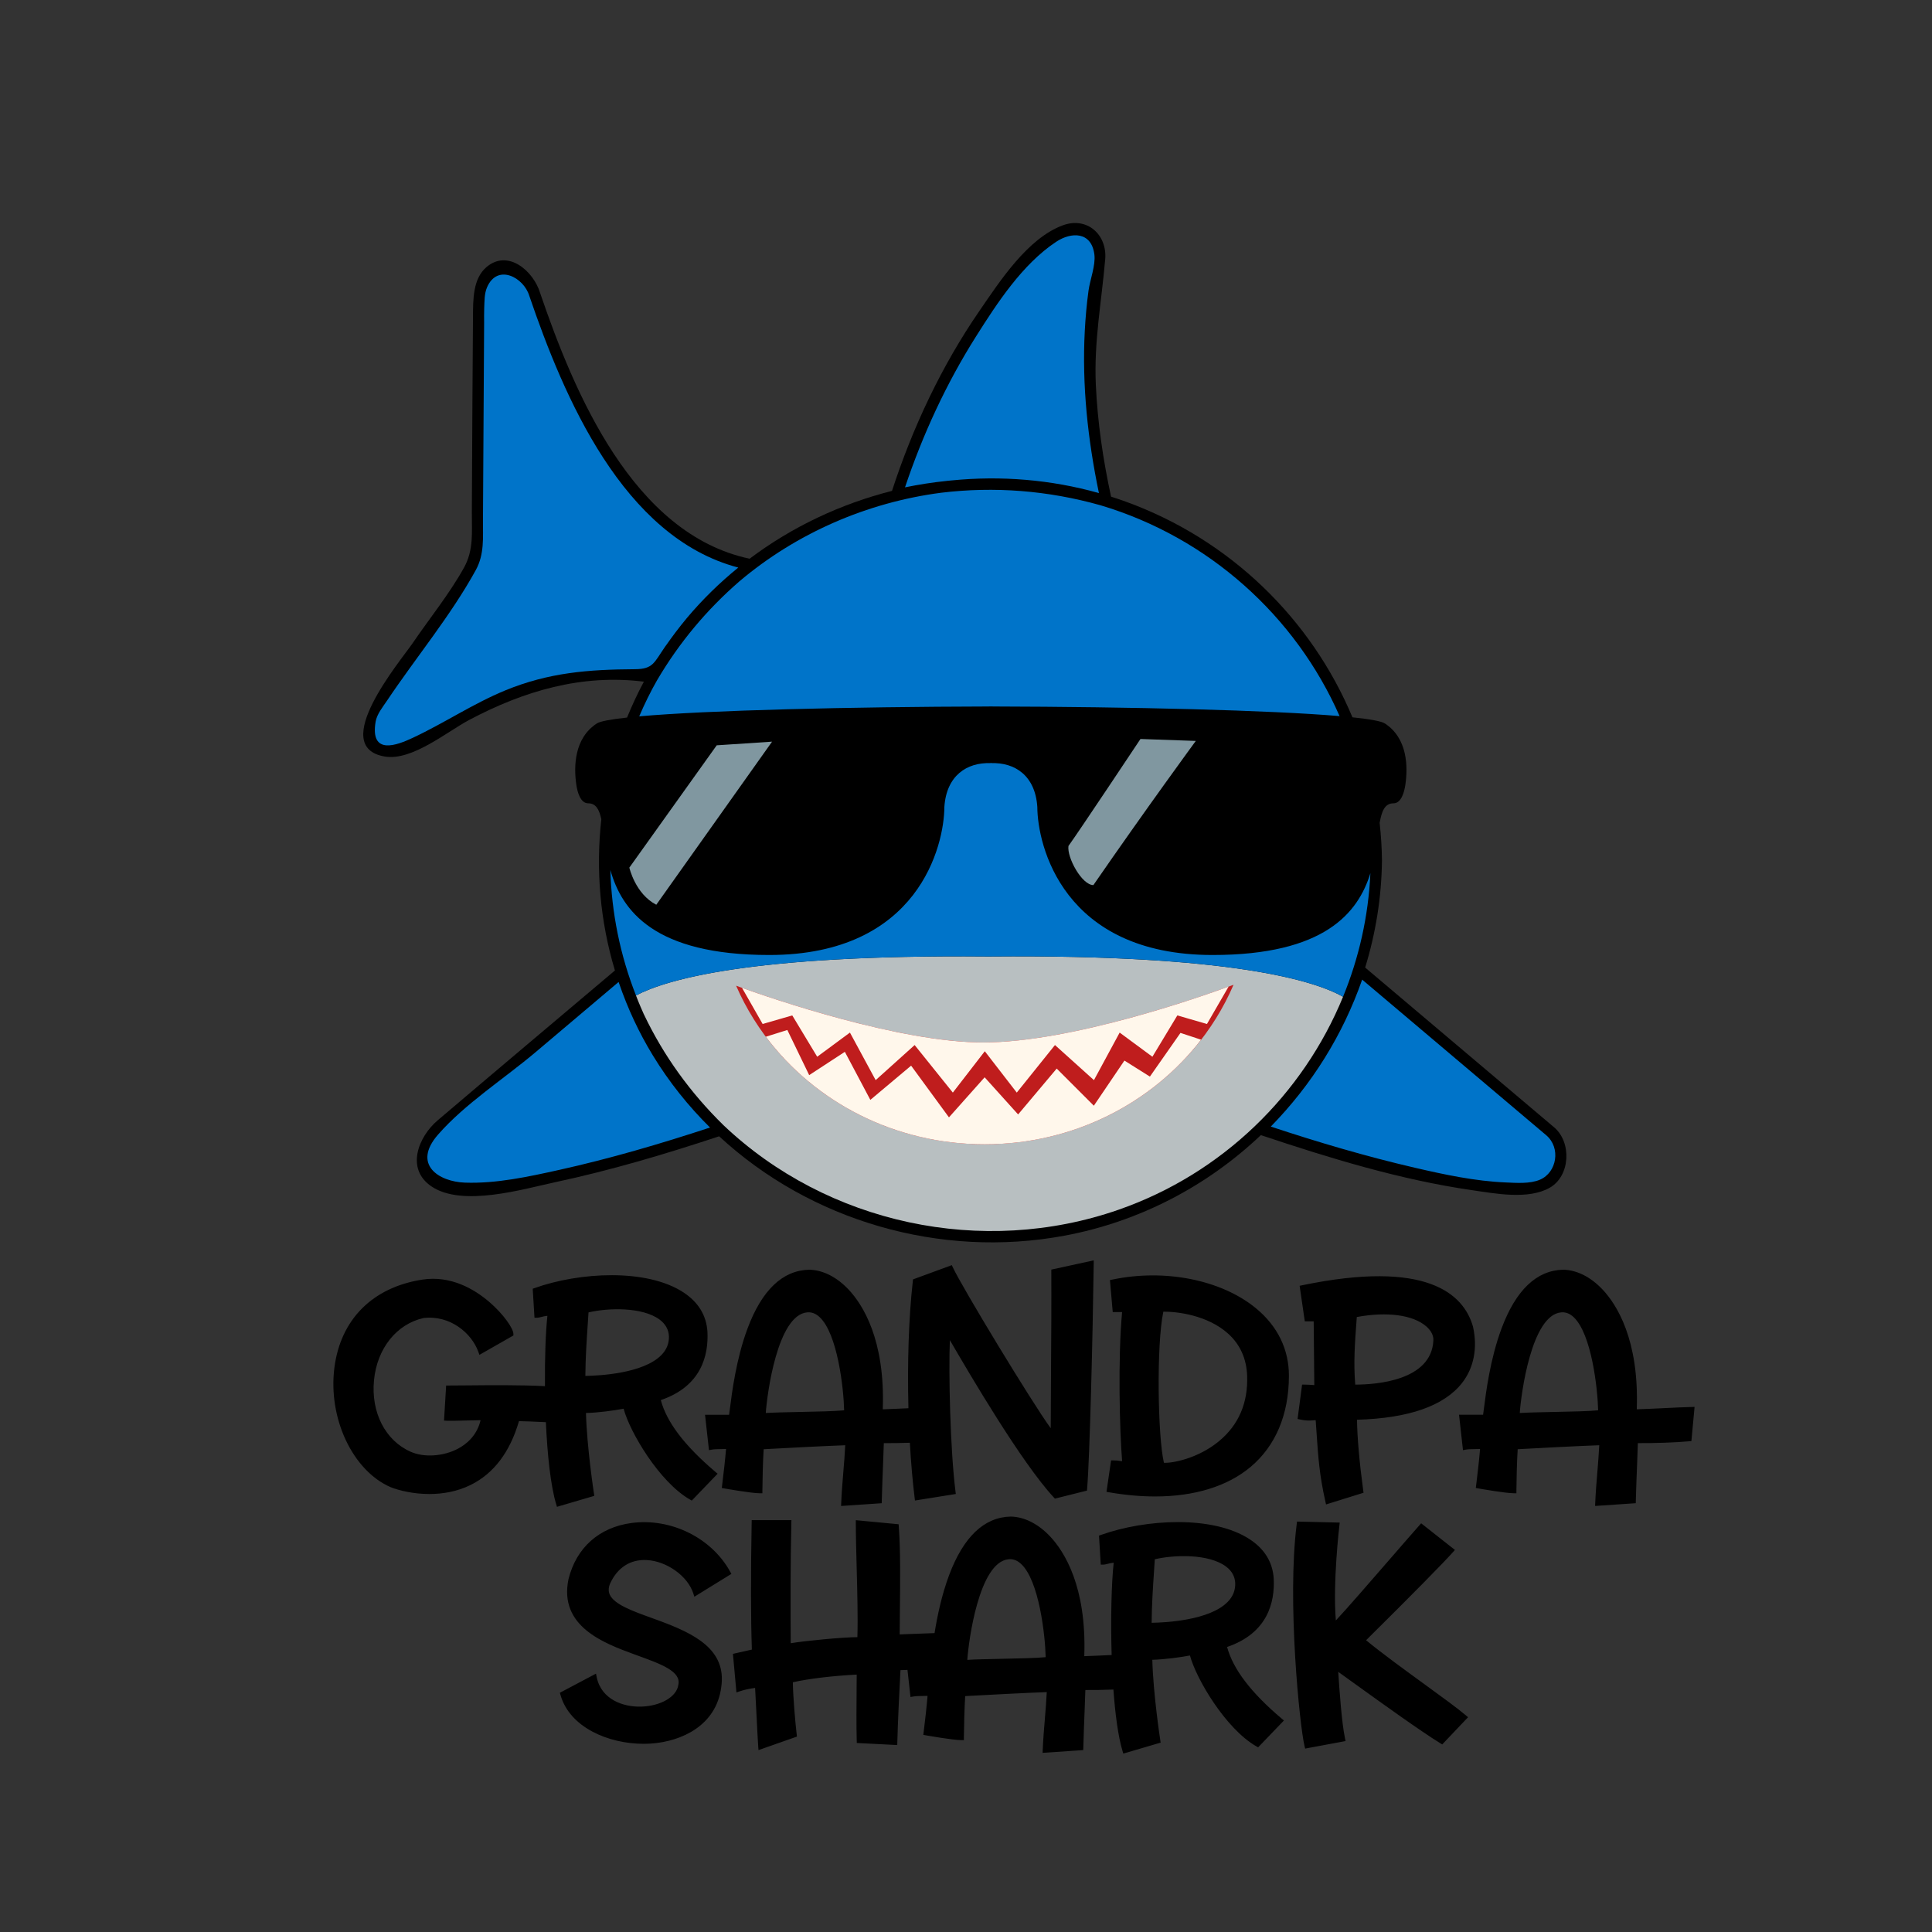 <?xml version="1.0" encoding="utf-8"?>
<!-- Generator: Adobe Illustrator 21.0.0, SVG Export Plug-In . SVG Version: 6.00 Build 0)  -->
<svg version="1.1" id="Calque_1" xmlns="http://www.w3.org/2000/svg" xmlns:xlink="http://www.w3.org/1999/xlink" x="0px" y="0px"
	 viewBox="0 0 1080 1080" style="enable-background:new 0 0 1080 1080;" xml:space="preserve">
<rect x="0" y="0" width="1080" height="1080" fill="#333333" stroke="none"/>
<style type="text/css">
	.st0{fill:#B8BFC1;}
	.st1{fill:#0074C9;}
	.st2{fill:#8097A0;}
	.st3{fill:#BF1D1D;}
	.st4{fill:#FFF7EB;}
</style>
<path d="M868.71,630.13c-35.19-29.75-70.38-59.51-105.58-89.26c5.87-19.1,9.17-39.21,9.4-59.94c-0.08-7.05-0.54-14.03-1.3-20.94
	c1.17-6.64,2.92-10.93,7.72-10.93c4.36,0,6.07-6.23,6.68-10.55c1.42-10,1.24-25.79-11.48-34.09c-1.94-1.27-8.32-2.41-18.13-3.44
	c-23.03-55.07-68.58-99.55-126.86-120.61c-2.68-0.97-5.37-1.88-8.07-2.74c-4.48-20.63-7.56-41.51-8.52-62.62
	c-1.09-24.06,3.21-46.34,5.24-70.07c1.17-13.74-10.11-24.01-23.75-18.96c-19.68,7.29-35.15,31.25-46.43,47.63
	c-21.28,30.9-37.4,65.18-49,100.8c-28.63,7.25-55.83,20.04-79.59,37.92c-65.27-13.83-98.18-93.09-117.13-148.6
	c-3.64-12.09-17.87-24.69-29.96-14.43c-7.7,6.54-7.47,18.35-7.55,27.64c-0.31,36.45-0.43,72.91-0.64,109.36
	c-0.07,11.1,1.17,20.98-4.4,31.04c-8.14,14.69-19.28,28.36-28.72,42.24c-6.66,9.79-47.41,57.94-15.56,63.33
	c15.16,2.57,34.78-13.86,47.1-20.4c30.69-16.29,63.02-25.8,97.74-21.44c-3.5,6.53-6.61,13.23-9.39,20.05
	c-9.11,0.99-15.06,2.09-16.91,3.3c-12.72,8.31-12.9,24.09-11.48,34.09c0.61,4.32,2.32,10.55,6.68,10.55c4.28,0,6.13,3.42,7.32,8.87
	c-3.14,28.24-0.7,57.08,7.61,84.57c-33.05,27.94-66.18,55.77-99.14,83.82c-10.57,9-18.1,26.98-3.41,36.9
	c17.3,11.69,51.23,1.48,69.39-2.41c30.93-6.62,61.39-15.66,91.41-25.61c50.95,47.14,123.36,68.54,193.02,55.56
	c42.28-7.88,80.06-27.99,109.81-56.22c38.42,12.85,77.95,25,118.11,30.79c12.77,1.84,31.41,5.48,43.41-1.4
	C877.84,657.35,878.7,638.53,868.71,630.13z"/>
<path class="st0" d="M750.77,557.2L750.77,557.2c-15.5-8.8-61.77-23.69-197.02-22.54h-2.51c-131.64-1.12-179,12.96-195.73,21.82
	c0.83,2.11,1.65,4.22,2.56,6.31c0.58,1.29,1.1,2.61,1.7,3.88c0.11,0.23,0.22,0.46,0.33,0.69c10.96,22.96,25.86,43.54,44.35,61.65
	c58.04,55.12,144.73,73.81,220.97,47.19C683.24,656.01,728.37,611.84,750.77,557.2z"/>
<path class="st1" d="M413.23,325.06c31.87-26.98,71.38-44.19,112.83-49.61c29.87-3.61,59.77-1.27,89.16,7.01
	c60.33,18.01,109.02,61.88,133.62,117.85c-38.96-3.33-116.34-5.19-193.92-5.38c0,0-0.01,0-0.01-0.01c-0.34,0-0.68,0-1.02,0
	c-0.34,0-0.68,0-1.02,0c0,0-0.01,0-0.01,0.01c-78.64,0.19-157.11,2.1-195.53,5.51c2.95-6.9,6.26-13.68,10.03-20.28
	c0.01-0.01,0.02-0.01,0.02-0.02C379.74,359.14,395.03,340.89,413.23,325.06z M354.9,374.09c10.33-0.06,10.73-3.74,16.92-12.64
	c0.33-0.47,0.68-0.92,1.01-1.39c1.42-2.03,2.88-4.03,4.37-6.01c0.11-0.15,0.22-0.3,0.33-0.45c2.1-2.77,4.25-5.52,6.5-8.2
	c8.71-10.36,18.33-19.73,28.67-28.13c-64.54-16.93-97.6-95.61-116.82-151.9c-3.1-10.31-17.8-18.18-23.61-4.79
	c-1.58,3.64-1.42,7.94-1.6,11.84c-0.12,2.65-0.02,5.34-0.04,7.99c-0.11,18.57-0.22,37.14-0.33,55.71
	c-0.11,18.22-0.21,36.43-0.32,54.65c-0.06,9.81,0.87,19-4,27.89c-13.96,25.45-33.43,48.82-49.59,72.95
	c-2.37,3.54-5.71,7.56-6.42,11.84c-3.2,19.12,12.12,13.03,20.56,9.1c17.65-8.23,33.81-19.15,51.9-26.61
	C306.75,375.94,329.02,374.24,354.9,374.09z M346.11,549.79c-0.1-0.29-0.21-0.57-0.31-0.85c-15.46,13.07-30.92,26.14-46.38,39.21
	c-17.49,14.79-39.49,28.85-54.59,46.15c-14.51,16.63,0.41,26.3,15.11,26.8c17.57,0.61,35.47-3.31,52.53-7.09
	c28.54-6.32,56.67-14.59,84.44-23.71c-12.1-11.96-22.88-25.42-31.95-40.3C357.12,577.17,350.87,563.67,346.11,549.79z
	 M766.06,488.14c-6.9,22.24-25.71,45.71-88.24,45.71c-83.84,0-97.89-61.66-97.95-82.76c-1.15-17.57-12.61-24.96-25.79-24.49
	c-0.07-0.08-0.12-0.17-0.19-0.25c-0.07,0.08-0.12,0.17-0.19,0.25c-13.17-0.48-24.63,6.92-25.79,24.49
	c-0.07,21.1-14.11,82.76-97.95,82.76c-64.23,0-82.33-24.76-88.77-47.52c0.68,23.95,5.49,47.74,14.34,70.16
	c16.73-8.86,64.09-22.95,195.73-21.82h2.51C689,533.51,735.27,548.4,750.77,557.2C759.64,535.54,764.95,512.25,766.06,488.14z
	 M864.29,634.55c-34.28-28.98-68.55-57.96-102.83-86.94c-10.87,31.06-28.1,58.63-51.08,82.16c26.45,8.75,53.25,16.68,80.38,22.97
	c16.64,3.86,33.7,7.52,50.81,8.25c5.99,0.25,13.66,0.88,19.31-1.55C870.31,655.4,872.66,641.59,864.29,634.55z M529.42,268.8
	c0.85-0.09,1.7-0.16,2.55-0.24c27.42-2.74,55.4-0.51,82.34,7.07c-6.21-29.78-9.52-60.2-7.91-90.64c0.4-7.53,1.07-15.06,2.09-22.53
	c0.82-6.02,4.01-14.12,3.29-20.08c-1.59-13.04-12.94-12.83-21.42-7.19c-18.84,12.52-32.95,34.19-44.77,52.9
	c-16.66,26.38-29.77,54.8-39.69,84.34c7.77-1.59,15.56-2.8,23.36-3.6C529.3,268.81,529.36,268.8,529.42,268.8z"/>
<path class="st2" d="M400.65,416.63L351.81,485c0,0,3.26,14.65,15.06,20.76l64.72-91.17L400.65,416.63z"/>
<path class="st2" d="M637.53,413.1c0,0-33.92,51.01-40.26,59.82c-0.9,6.42,7.51,21.85,13.94,21.85
	c29.58-42.87,57.25-80.59,57.25-80.59L637.53,413.1z"/>
<path class="st3" d="M689.55,550.5c-22.46,52.32-76.29,89.17-139.14,89.17c-62.64,0-116.33-36.61-138.92-88.66
	c0,0,84.84,31.72,138.11,31.72C604.97,582.73,689.55,550.5,689.55,550.5z"/>
<path class="st4" d="M550.41,639.67c-50.42,0-95.03-23.73-122.3-60.13l12.02-3.77L452.34,601l19.94-13.02l14.25,26.86l22.79-19.13
	l21.16,28.9l19.94-22.39l18.72,20.76l21.57-25.64l20.76,20.76l17.09-25.23l14.25,8.95l17.09-24.42l11.53,3.8
	C644.07,616.66,600.06,639.67,550.41,639.67z M549.59,582.73c-47.03,0-118.68-24.73-134.8-30.52l11.53,20.21l16.56-4.79l13.94,23.1
	l18.3-13.51l14.38,26.58l21.79-19.61l21.35,26.58l17.87-23.12l17.87,23.12l21.35-26.58l21.79,19.61l14.38-26.58l18.3,13.51
	l13.94-23.1l16.56,4.79l12.1-20.91C671.89,556.99,599.08,582.73,549.59,582.73z"/>
<path d="M340.97,885.41c-0.88,2.2-0.92,4.17-0.12,5.97c2.47,5.51,12.74,9.21,23.61,13.13c1.27,0.46,2.56,0.93,3.86,1.4
	c19.42,7.19,38.11,16,34.84,37.34c-2.82,21.29-22.04,30.19-39.09,31.4c-1.42,0.1-2.87,0.15-4.32,0.15
	c-19.52,0-41.32-9.1-46.45-27.37l-0.33-1.17l20.19-10.68l0.4,1.96c2.61,12.65,15.06,16.79,24.96,16.47
	c10.84-0.34,19.71-5.51,20.65-12.04l0.02-0.13c1.77-7.49-9.66-11.63-22.9-16.43l-1.85-0.67c-16.78-6.18-42.13-15.52-36.66-41.92
	c4.32-17.62,17.16-29.06,35.25-31.46c22.03-2.92,44.7,8.27,55.13,27.2l0.69,1.25l-20.7,12.77l-0.58-1.82
	c-3.1-9.68-14.76-18.06-25.99-18.68C352.37,871.58,345.05,876.3,340.97,885.41z M716.5,960.74l1.22,1.03l-14.43,15.01l-1.01-0.58
	c-17.12-9.8-33.63-37.76-37.09-50.77c-5.18,0.99-14.15,2.23-21.04,2.4c0.5,19.22,4.42,44.75,4.46,45.01l0.2,1.3l-20.88,6.13
	l-0.43-1.43c-2.46-8.18-4.1-20.64-5.1-34.37c-5.37,0.2-11.02,0.3-15.68,0.25c-0.06,2.58-0.22,6.73-0.42,11.73
	c-0.26,6.45-0.55,13.76-0.72,20.49l-0.04,1.37l-22.72,1.54l0.07-1.67c0.25-5.99,0.73-11.68,1.18-17.17
	c0.41-4.88,0.82-9.9,1.08-15.11c-7.89,0.23-36.54,1.71-45.6,2.23c-0.42,5.76-0.72,19.45-0.72,23.11v1.5h-1.5
	c-4.58,0-19.17-2.58-19.79-2.69l-1.41-0.25l0.18-1.42c0.78-6.09,1.77-15.05,2.2-20.38c-0.97,0.04-1.94,0.05-2.9,0.06
	c-1.86,0.02-3.61,0.04-5.07,0.3l-1.57,0.28l-1.68-15.16c-1.34,0.03-2.66,0.07-3.92,0.14c-0.63,11.84-1.46,28.31-1.76,40.33
	l-0.04,1.54l-22.61-1.15l-0.04-1.38c-0.24-7.9-0.13-20.68-0.06-30.02c0.02-2.65,0.04-4.99,0.05-6.83
	c-13.43,0.68-26.84,2.29-35.7,4.29c0.11,7.96,1.29,21.77,2.15,29.17l0.14,1.19l-21.48,7.55l-0.16-1.93
	c-0.19-2.32-0.61-10.65-1.02-18.71c-0.26-5.14-0.52-10.43-0.73-14.11c-2.41,0.32-5.79,0.91-8.61,1.9l-1.82,0.63l-1.96-21.57
	l1.27-0.3c3.74-0.88,6.87-1.58,9.31-2.09c-0.61-17.74-0.65-41.36-0.13-70.22l0.04-2.15h22.2l-0.04,1.54
	c-0.54,22.88-0.47,47.76-0.35,67.26c8.76-1.42,28.55-3.31,37.27-3.39c0.33-11.23-0.05-25.36-0.41-39.05
	c-0.24-9.07-0.47-17.63-0.47-24.68v-1.65l23.93,2.28l0.09,1.26c0.99,13.32,0.79,30.81,0.62,46.24c-0.05,4.99-0.11,9.73-0.12,14.07
	c3.32-0.09,6.8-0.24,10.19-0.38c3.26-0.14,6.4-0.27,9.3-0.35c1.52-9.4,3.96-21.21,8.09-32.26c8.02-21.49,19.62-32.56,34.47-32.88
	c7.63,0.13,15.45,4.09,22.08,11.14c7.76,8.27,20.45,27.88,19.06,66.9c5.21-0.17,10.5-0.42,15.3-0.65
	c-0.62-20.24-0.08-40.29,1.14-51.61c-1.41,0.14-2.55,0.43-3.52,0.68c-0.9,0.23-1.61,0.41-2.29,0.41h-1.41l-0.99-16.22l1.06-0.38
	c24.99-8.91,62.65-11.08,83.24,2.45c8.27,5.43,12.77,12.8,13.37,21.89c0.67,13.24-3.33,30.55-26.07,38.29
	C689.29,933.07,699.3,946.2,716.5,960.74z M685.24,875.62c-9.55-7.04-28.53-6.59-39.7-3.98c-0.15,2.4-0.31,4.86-0.48,7.4
	c-0.57,8.55-1.22,18.18-1.28,28.11c7.83-0.12,32.4-1.35,42.49-11.67c2.94-3,4.32-6.43,4.23-10.48
	C690.33,881.23,688.56,878.06,685.24,875.62z M540.73,927.88c4.22-0.28,11.47-0.43,19.08-0.59c9.41-0.2,19.95-0.41,24.72-0.92
	c-0.24-12.03-3.65-42.92-13.8-52.18c-1.92-1.75-3.93-2.61-6.12-2.61c-0.26,0-0.52,0.01-0.79,0.04
	C547.18,873.16,541.42,917.61,540.73,927.88z M819.45,958.91c-4.67-3.98-13.29-10.24-23.27-17.5c-11.1-8.07-23.62-17.16-32.53-24.51
	l0.08-0.08c25.51-25.26,42.74-42.74,48.53-49.21l1.06-1.19l-18.88-14.88l-0.94,1.05c-3.14,3.52-9.04,10.32-15.87,18.19
	c-10.46,12.06-25.47,29.36-30.88,35.06c-1.78-20.96,1.93-52.74,1.97-53.07l0.19-1.64l-23.86-0.57l-0.17,1.34
	c-5.51,42.78,1.69,113.31,4.37,124.19l0.34,1.38l22.6-4.21l-0.32-1.51c-1.84-8.6-3.12-26.88-3.78-37.17
	c2.61,1.88,5.39,3.87,8.26,5.94c16.81,12.1,37.74,27.15,48.82,33.99l1.04,0.64l14.44-15.21L819.45,958.91z"/>
<path d="M369.39,782.66c22.74-7.74,26.74-25.05,26.07-38.29c-0.6-9.09-5.1-16.46-13.37-21.89c-20.59-13.53-58.25-11.36-83.24-2.45
	l-1.06,0.38l0.99,16.22h1.41c0.68,0,1.39-0.18,2.29-0.41c0.97-0.25,2.11-0.54,3.52-0.68c-0.97,9.01-1.51,23.56-1.37,39.33
	c-12.94-0.71-30.79-0.55-43.55-0.43c-4.01,0.04-7.53,0.07-10.28,0.07h-1.41l-1.18,19.61l1.51,0.08c1.99,0.1,6.94-0.03,11.72-0.15
	c2.65-0.07,5.19-0.13,7.21-0.16c-2.04,8.61-7.85,13.36-12.52,15.87c-8.19,4.39-19.12,5.12-26.58,1.77
	c-14.22-6.29-22.25-22.02-20.48-40.06c1.74-17.67,12.59-31.27,27.63-34.67c14.87-1.79,26.91,8.38,30.7,18.89l0.6,1.68l18.99-10.83
	v-0.87c0-3-5.55-11.09-13.51-17.9c-8.24-7.05-21.42-14.94-37.45-12.45c-27.74,4.31-45.64,22.24-49.1,49.18
	c-3.63,28.25,10.16,57.6,31.42,66.83c4.78,1.89,12.71,3.83,21.67,3.83c7.43,0,15.57-1.33,23.2-5.13
	c12.84-6.39,21.88-18.37,26.89-35.61c2.72,0.07,9.58,0.28,15.03,0.58c0.83,18.1,2.64,35.47,5.77,45.89l0.43,1.43l20.88-6.13
	l-0.2-1.3c-0.04-0.26-3.95-25.79-4.46-45.01c6.88-0.17,15.85-1.41,21.04-2.4c3.46,13.01,19.97,40.97,37.09,50.77l1.02,0.58
	l14.43-15.01l-1.22-1.03C382.74,808.21,372.73,795.08,369.39,782.66z M373.94,747c0.09,4.05-1.29,7.48-4.23,10.48
	c-10.09,10.32-34.66,11.54-42.49,11.67c0.06-9.93,0.71-19.57,1.28-28.12c0.17-2.53,0.33-4.99,0.48-7.39
	c11.17-2.61,30.15-3.06,39.7,3.98C372,740.07,373.77,743.24,373.94,747z M587.69,710.94c0.1,16.35-0.03,36.23-0.16,55.46
	c-0.08,11.53-0.15,22.5-0.17,32c-10.88-14.97-49.68-79.07-54.71-89.93l-0.58-1.25l-21.69,7.97l-0.1,0.92
	c-2.31,20.28-3.11,45.91-2.46,71.1c-4.54,0.22-9.48,0.45-14.34,0.61c1.39-39.01-11.3-58.63-19.06-66.9
	c-6.62-7.05-14.44-11.01-22.08-11.14c-14.85,0.33-26.45,11.39-34.47,32.88c-6.34,16.98-8.71,35.78-9.85,44.81
	c-0.17,1.33-0.32,2.55-0.45,3.4h-13.45l2.2,19.77l1.57-0.28c1.46-0.26,3.21-0.28,5.07-0.3c0.95-0.01,1.92-0.02,2.9-0.06
	c-0.43,5.34-1.42,14.29-2.2,20.38l-0.18,1.42l1.41,0.25c0.62,0.11,15.2,2.69,19.79,2.69h1.5v-1.5c0-3.65,0.29-17.34,0.72-23.11
	c9.06-0.52,37.71-1.99,45.6-2.23c-0.26,5.2-0.68,10.23-1.08,15.11c-0.46,5.5-0.93,11.18-1.18,17.17l-0.07,1.67l22.72-1.54l0.03-1.37
	c0.17-6.72,0.46-14.04,0.72-20.49c0.2-5.01,0.37-9.16,0.42-11.73c4.34,0.04,9.53-0.04,14.55-0.21c0.61,10.78,1.5,21.2,2.67,30.75
	l0.19,1.54l22.83-3.65l-0.18-1.44c-2.9-23.02-3.93-66.38-3.14-84.57c10.73,18.44,39.94,68.38,58.12,87.95l0.6,0.65l17.92-4.48
	l0.09-1.07c1.47-17.47,3.16-86.15,3.68-125.75l0.02-1.89l-23.72,5.17L587.69,710.94z M451.17,733.62c0.27-0.02,0.53-0.04,0.79-0.04
	c2.19,0,4.2,0.86,6.12,2.61c10.14,9.26,13.55,40.15,13.8,52.18c-4.76,0.51-15.31,0.73-24.72,0.92c-7.62,0.16-14.87,0.31-19.08,0.59
	C428.76,779.62,434.53,735.17,451.17,733.62z M701.95,731.22c-19.34-15.83-50.82-22.08-80.19-15.92l-1.3,0.27l1.57,17.88h5.23
	c-2.42,26.45-1.35,66.25,0.01,83.38c-0.61-0.04-0.97-0.11-1.34-0.18c-0.72-0.14-1.47-0.28-3.53-0.28h-1.3l-2.57,17.58l1.44,0.25
	c8.99,1.56,17.59,2.33,25.73,2.33c21.94,0,40.41-5.62,53.38-16.5c13.95-11.69,21.36-29.23,21.43-50.71
	C720.62,754.44,714.21,741.25,701.95,731.22z M686.57,745.55c6.63,6,10.19,13.85,10.58,23.33c0.6,15.26-4.69,27.62-15.71,36.74
	c-11.85,9.8-26.24,12.37-30.8,12.08c-3.48-14.84-4.23-65.94-0.33-84.46C657.44,733.12,674.91,735,686.57,745.55z M817.3,773.09
	c6.6-8.43,8.78-19.6,6.1-31.53c-5.28-18.47-26.14-37.48-95.52-23.08l-1.38,0.29l2.89,19.87h4.97c0.01,5.44,0.09,11.75,0.17,17.87
	c0.08,6.08,0.15,12.35,0.17,17.77c-0.21-0.01-0.44-0.03-0.67-0.05c-1.38-0.1-3.1-0.22-4.84-0.22h-1.32l-2.52,19.2l1.35,0.29
	c3.45,0.74,5.22,0.62,7.27,0.48c0.48-0.03,0.97-0.06,1.5-0.09c0.18,2.53,0.34,4.93,0.5,7.23c0.89,13.13,1.59,23.5,4.94,38.29
	l0.36,1.58l20.95-6.53l-0.17-1.26c-2.11-15.54-3.36-29.82-3.48-39.55C787.49,792.83,807.26,785.91,817.3,773.09z M757.59,774.01
	c-1.03-12.24-0.18-23.61,0.71-35.62l0.16-2.17c16.95-3.13,31.41-1.2,38.82,5.23c2.71,2.35,4.13,5.12,3.99,7.79
	C800.27,771.83,769.19,774,757.59,774.01z M945.57,786.52c-4.06,0.08-9.15,0.33-14.55,0.6c-4.99,0.24-10.58,0.52-16.06,0.69
	c1.39-39.01-11.3-58.63-19.06-66.9c-6.62-7.05-14.44-11.01-22.08-11.14c-14.85,0.33-26.45,11.39-34.46,32.88
	c-6.34,16.98-8.71,35.78-9.85,44.81c-0.17,1.33-0.32,2.55-0.45,3.4h-13.45l2.2,19.77l1.58-0.28c1.46-0.26,3.21-0.28,5.07-0.3
	c0.95-0.01,1.92-0.02,2.9-0.06c-0.43,5.34-1.42,14.29-2.2,20.38l-0.18,1.42l1.41,0.25c0.62,0.11,15.2,2.69,19.79,2.69h1.5v-1.5
	c0-3.65,0.29-17.34,0.72-23.11c9.06-0.52,37.71-1.99,45.6-2.23c-0.26,5.2-0.68,10.23-1.08,15.11c-0.46,5.5-0.93,11.18-1.18,17.17
	l-0.07,1.67l22.72-1.54l0.04-1.37c0.17-6.72,0.46-14.04,0.72-20.49c0.2-5.01,0.37-9.16,0.42-11.73c8.91,0.09,21.42-0.35,28.69-1.03
	l1.24-0.12l1.77-19.1L945.57,786.52z M872.65,733.62c0.27-0.02,0.53-0.04,0.79-0.04c2.19,0,4.2,0.86,6.12,2.61
	c10.14,9.26,13.55,40.15,13.8,52.18c-4.76,0.51-15.31,0.73-24.72,0.92c-7.62,0.16-14.87,0.31-19.08,0.59
	C850.24,779.62,856.01,735.17,872.65,733.62z"/>
</svg>
